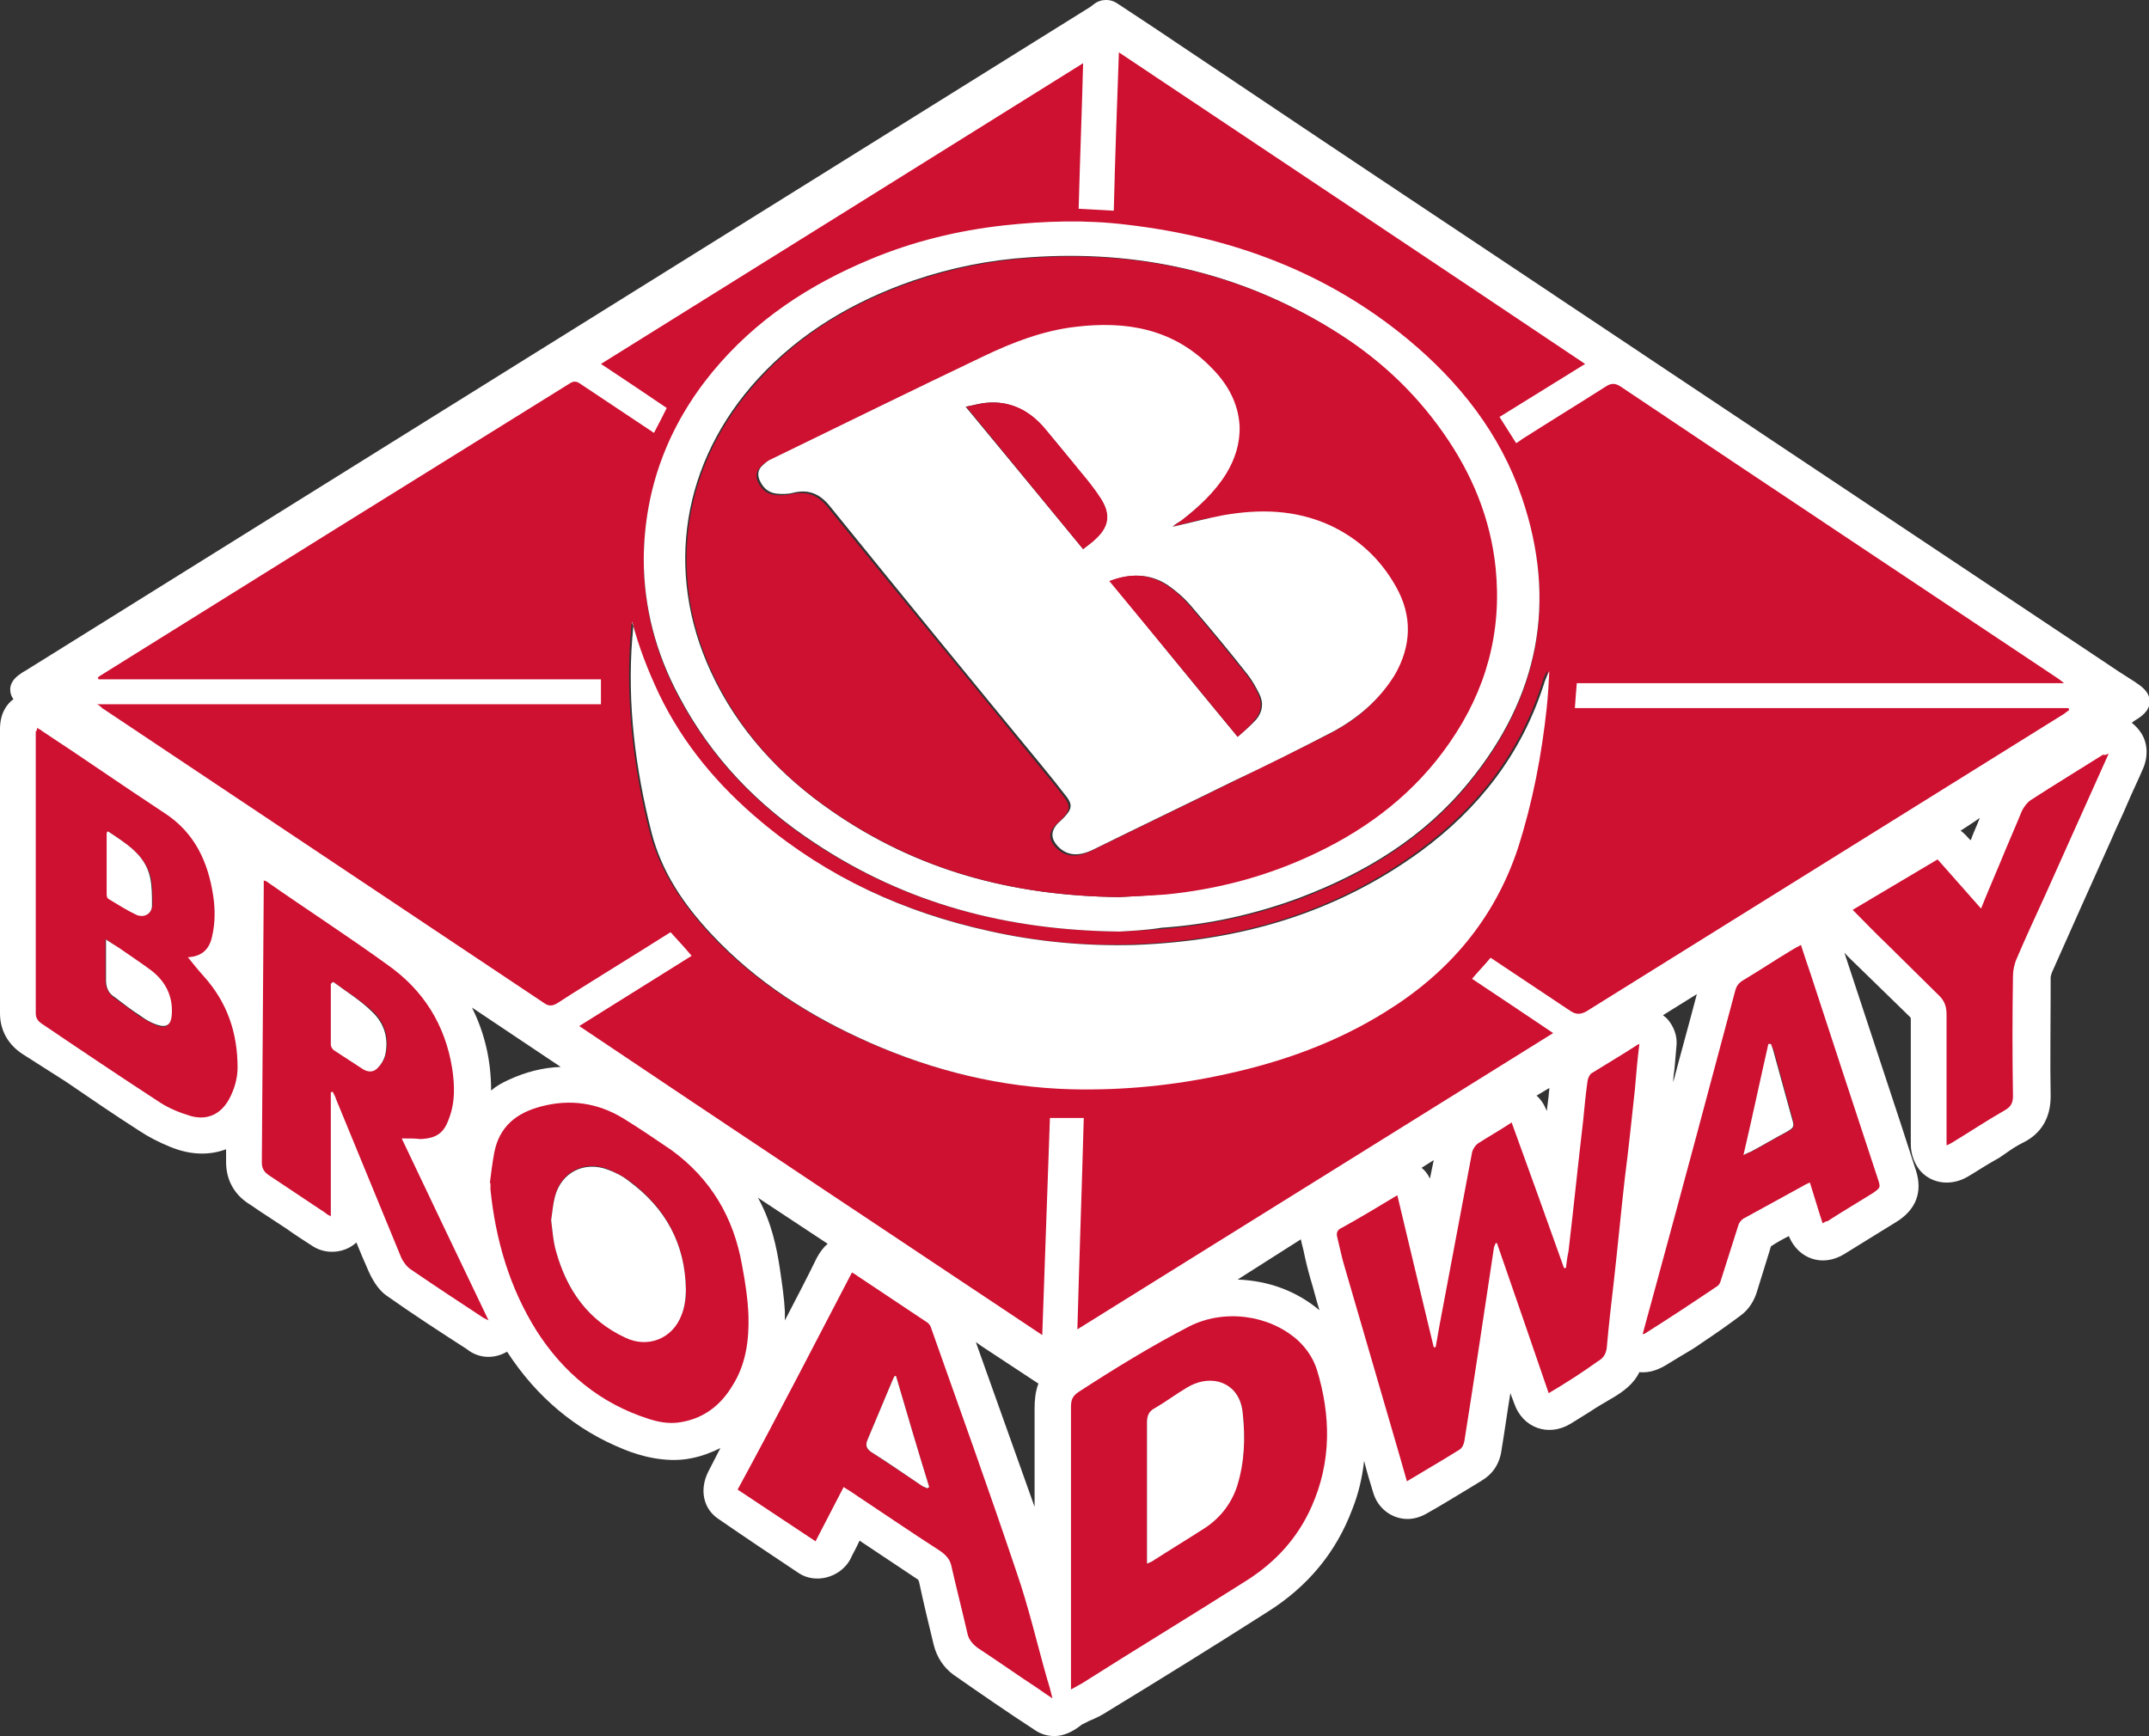 <?xml version="1.0" encoding="utf-8"?>
<!-- Generator: Adobe Illustrator 25.3.1, SVG Export Plug-In . SVG Version: 6.00 Build 0)  -->
<svg version="1.1" id="圖層_1" xmlns="http://www.w3.org/2000/svg" xmlns:xlink="http://www.w3.org/1999/xlink" x="0px" y="0px"
	 viewBox="0 0 336.5 271.9" style="enable-background:new 0 0 336.5 271.9;" xml:space="preserve">
<rect x="0" y="0" width="336.5" height="271.9" fill="#333333" stroke="none"/>
<style type="text/css">
	.st0{clip-path:url(#SVGID_2_);fill-rule:evenodd;clip-rule:evenodd;fill:#FFFFFF;}
	.st1{clip-path:url(#SVGID_2_);fill:#FFFFFF;}
	.st2{clip-path:url(#SVGID_2_);fill-rule:evenodd;clip-rule:evenodd;fill:#CE1031;}
</style>
<g>
	<defs>
		<rect id="SVGID_1_" width="336.5" height="271.9"/>
	</defs>
	<clipPath id="SVGID_2_">
		<use xlink:href="#SVGID_1_"  style="overflow:visible;"/>
	</clipPath>
	<path class="st0" d="M206.4,190.2c-8.5,5.3-16.9,10.6-25.4,15.9c0,0,0.1,0.1,0.1,0.2c0.4-0.2,0.8-0.4,1.1-0.6
		c2.6-1.4,5.1-2.8,8.1-3.1c6.4-0.7,11.9,1,16.5,5.6c2.4,2.4,3.3,5.5,3.9,8.7c1.4,6.4,1.2,12.7-1.1,18.9c-2.4,6.5-6.7,11.4-12.5,15.1
		c-8.2,5.2-16.5,10.4-24.8,15.5c-1.3,0.8-2.7,1.4-4,2c-0.2,0.1-0.4,0.3-0.6,0.5c-1.3,1.2-3.1,1.5-4.5,0.5c-4.3-2.8-8.5-5.7-12.7-8.7
		c-1.2-0.9-2-2.1-2.3-3.6c-0.8-3.3-1.6-6.6-2.3-9.9c-0.2-0.7-0.5-1.2-1.1-1.6c-3.6-2.4-7.2-4.8-10.8-7.2c-0.2,0.3-0.3,0.5-0.5,0.8
		c-0.7,1.4-1.4,2.7-2.1,4.1c-1.1,1.9-3.4,2.6-5.2,1.4c-4.2-2.8-8.4-5.6-12.6-8.4c-1.6-1.1-1.9-3.1-1-4.9c2.3-4.4,4.5-8.8,6.8-13.1
		c3.5-6.7,7-13.5,10.4-20.3c0.8-1.7,2.1-2.6,4-2.7c-7.4-4.9-14.8-9.8-22.2-14.8c2.3,2.4,4,5.3,5.5,8.3c1.7,3.2,2.5,6.7,3.1,10.2
		c0.4,2.2,0.7,4.4,0.8,6.6c0.2,3.9-0.3,7.7-1.9,11.3c-2.2,5.1-5.9,8.5-11.4,9.7c-3.3,0.7-6.4-0.1-9.4-1.3
		c-7.7-3.1-13.6-8.4-17.9-15.4c-0.2-0.3-0.4-0.7-0.7-1.1c-0.2,0.3-0.4,0.6-0.6,0.8c-1.3,1.2-3.1,1.5-4.6,0.6
		c-4.3-2.8-8.7-5.7-13-8.6c-0.9-0.6-1.6-1.7-2.1-2.8c-1.2-2.6-2.3-5.3-3.4-8c-0.1-0.3-0.2-0.5-0.5-0.8c0,0.2,0,0.5,0,0.7
		c-0.1,3-3.2,4.7-5.7,3.1c-2-1.2-3.8-2.5-5.7-3.8c-1.5-1-2.9-2-4.3-2.9c-1.8-1.1-2.6-2.7-2.6-4.8c0-1.8,0-3.5,0-5.3
		c-0.1,0-0.2,0-0.2,0c-3.1,2.4-6.4,2.4-9.9,1c-1.5-0.6-3.1-1.4-4.4-2.4c-6.1-4-12.1-8.1-18.2-12.1c-1.7-1.1-2.5-2.7-2.5-4.7
		c0-14.8,0-29.7,0-44.5c0-2.3,1-3.4,3.9-4.2c-0.5-0.3-0.9-0.6-1.4-0.9c-1.2-0.8-1.2-1.2,0.1-2c0.2-0.2,0.5-0.3,0.7-0.4
		C60.7,72,116.1,37.5,171.6,2.9c0.3-0.2,0.6-0.4,0.9-0.6c0.6-0.5,1.1-0.4,1.7,0c17.4,11.6,34.7,23.3,52.1,34.9
		c35.6,23.8,71.2,47.6,106.9,71.4c1.9,1.3,1.9,1.5,0,2.7c-12.2,7.6-33.4,21.2-31.8,20.2c1.9-1.1,3.7-0.8,5.1,0.8
		c0.9,1,1.7,1.9,2.7,3c0.2-0.3,0.3-0.5,0.4-0.8c1.2-3,2.5-5.9,3.7-8.9c0.6-1.5,1.5-2.6,2.9-3.4c3.9-2.3,7.6-4.8,11.5-7.1
		c0.7-0.4,1.6-0.8,2.4-0.9c2.9-0.3,4.9,2.6,3.8,5.3c-1.7,3.7-3.4,7.4-5,11.2c-3.1,6.9-6.2,13.8-9.3,20.8c-0.2,0.5-0.4,1.1-0.4,1.6
		c0,6.2-0.1,12.4,0,18.7c0,2.5-1,4.4-3.3,5.5c-1.3,0.7-2.5,1.6-3.8,2.4c-1.6,1-3.3,2.1-4.9,3c-2.9,1.7-6-0.1-6-3.5
		c0-6.5,0-12.9,0-19.4c0-0.8-0.2-1.4-0.7-1.9c-2.7-2.6-5.3-5.1-7.9-7.7c-1.6-1.5-3.1-3.1-4.6-4.7c-1.7-1.8-1.7-3.5-0.4-5.7
		c-2.8,1.8-5.6,3.5-8.4,5.3c0,0.1,0,0.1,0.1,0.2c0.3-0.2,0.7-0.3,1-0.5c2.6-1.3,4.9-0.4,5.8,2.3c2.8,8.6,5.6,17.1,8.4,25.7
		c1.2,3.7,2.5,7.4,3.6,11.1c0.8,2.6,0.1,4.4-2.2,5.8c-2.7,1.7-5.4,3.3-8.1,5c-2.6,1.6-5.1,0.6-6-2.3c-0.2-0.5-0.3-1-0.5-1.7
		c-1.8,1-3.6,1.9-5.3,3c-0.2,0.1-0.4,0.5-0.4,0.7c-0.7,2.4-1.5,4.7-2.1,7.1c-0.3,1.2-0.9,2.2-1.9,2.9c-2,1.5-4,2.9-6,4.3
		c-1.7,1.1-3.5,2.2-5.2,3.3c-1.5,0.9-3,1.4-4.8,0.5c-0.4,2.5-2.1,3.7-4,4.8c-2.2,1.3-4.3,2.7-6.5,4c-2.5,1.5-5,0.6-5.9-2.2
		c-0.9-2.7-1.8-5.3-2.7-8c-0.1-0.3-0.2-0.6-0.4-1.2c-0.4,2.7-0.8,5.1-1.2,7.6c-0.5,3.1-0.9,6.2-1.4,9.3c-0.2,1.4-0.9,2.6-2.2,3.3
		c-2.9,1.7-5.8,3.5-8.7,5.2c-2.2,1.3-4.8,0.2-5.5-2.2c-3.2-11.1-6.5-22.2-9.6-33.3c-0.5-1.8-0.9-3.7-1.3-5.5
		C205.4,192.9,205.7,191.5,206.4,190.2 M90.7,160.7c24.2,16.1,48.2,32.2,72.4,48.3c0.4-11.5,0.8-22.8,1.2-34h5.3
		c-0.3,11.1-0.6,22-1,33.1c24.9-15.5,49.6-30.9,74.5-46.4c-4.3-2.9-8.5-5.7-12.7-8.5c1-1.1,1.9-2.2,2.9-3.3
		c4.3,2.8,8.5,5.6,12.6,8.4c0.8,0.6,1.5,0.6,2.4,0c24.9-15.6,49.9-31.1,74.8-46.6c0.3-0.2,0.5-0.4,0.8-0.6c0-0.1-0.1-0.2-0.1-0.3
		h-77.3c0.1-1.5,0.2-2.7,0.3-3.9h76.3c-0.4-0.3-0.7-0.5-0.9-0.7c-22.9-15.2-45.7-30.5-68.6-45.8c-0.8-0.5-1.4-0.6-2.2,0
		c-4.4,2.8-8.8,5.5-13.2,8.3c-0.3,0.2-0.6,0.4-1,0.6c-0.9-1.4-1.7-2.7-2.6-4.1c4.5-2.8,8.9-5.5,13.4-8.3
		c-24.3-16.3-48.6-32.4-73-48.8c-0.3,8.4-0.5,16.6-0.8,24.8c-1.9-0.1-3.6-0.2-5.5-0.3c0.2-7.6,0.5-15.1,0.7-22.8
		C144.2,25.6,119.2,41.3,94,57c3.5,2.4,6.9,4.6,10.3,6.9c-0.7,1.3-1.4,2.6-2,3.8c-0.4-0.2-0.7-0.4-0.9-0.6
		c-3.6-2.4-7.2-4.8-10.8-7.2c-0.5-0.3-0.8-0.3-1.4,0c-24.4,15.3-48.9,30.5-73.4,45.7c-0.2,0.1-0.4,0.3-0.6,0.4c0,0.1,0,0.2,0.1,0.3
		h78.7v3.9H15.1c0.3,0.2,0.6,0.4,0.8,0.6c23.1,15.4,46.2,30.8,69.2,46.2c0.8,0.5,1.4,0.5,2.1,0c3-1.9,5.9-3.7,8.9-5.6
		c2.9-1.8,5.9-3.6,8.8-5.5c1.1,1.3,2.1,2.5,3.3,3.7C102.4,153.4,96.6,157,90.7,160.7 M167.7,264.6c0.8-0.4,1.4-0.7,1.9-1.1
		c8.5-5.3,17.1-10.6,25.6-16c4.5-2.9,8.1-6.7,10.3-11.7c3.1-7,2.9-14.2,0.8-21.4c-0.6-1.8-1.6-3.4-3-4.6c-4.5-4-11.5-4.9-16.9-2.2
		c-6,3.1-11.8,6.6-17.4,10.3c-0.9,0.6-1.2,1.2-1.2,2.3c0,14.4,0,28.8,0,43.2V264.6z M242.6,218.2c2.6-1.6,5.1-3.2,7.7-4.7
		c0.9-0.5,1.3-1.2,1.4-2.2c0.3-3.4,0.8-6.8,1.1-10.3c0.6-5.3,1.2-10.7,1.7-16c0.5-4.7,1-9.4,1.6-14.1c0.2-2.3,0.5-4.6,0.7-7.1
		c-0.2,0.1-0.3,0.1-0.4,0.2c-2.4,1.4-4.8,2.9-7.1,4.4c-0.3,0.2-0.6,0.7-0.6,1.1c-0.3,2.1-0.5,4.2-0.7,6.3
		c-0.8,6.8-1.5,13.7-2.3,20.5c-0.1,0.9-0.2,1.7-0.4,2.6c-0.1,0-0.2,0-0.3,0c-2.7-7.6-5.4-15.2-8.2-22.8c-1.8,1.1-3.6,2.1-5.3,3.3
		c-0.4,0.3-0.8,0.9-0.9,1.4c-1.7,9-3.4,18-5.1,27.1c-0.2,1.1-0.4,2.3-0.6,3.4h-0.3c-1.9-7.9-3.8-15.8-5.7-23.8
		c-3,1.8-5.8,3.5-8.7,5.1c-0.7,0.4-0.8,0.8-0.7,1.5c0.4,1.6,0.7,3.2,1.2,4.8c2.8,9.7,5.6,19.5,8.5,29.2c0.4,1.4,0.8,2.7,1.2,4.2
		c2.9-1.7,5.6-3.4,8.3-5c0.4-0.2,0.6-0.8,0.7-1.3c1.5-10,3-20,4.6-30.1c0-0.3,0.2-0.6,0.3-0.9c0.1,0,0.2,0,0.2,0
		C237.2,202.5,239.8,210.3,242.6,218.2 M5.8,114c0,0.3,0,0.4,0,0.6v44.1c0,0.7,0.3,1.2,0.9,1.6c6.2,4.1,12.3,8.3,18.6,12.4
		c1.5,0.9,3.1,1.6,4.8,2.1c2.6,0.7,4.7-0.3,6-2.7c0.8-1.5,1.3-3.2,1.3-4.9c0-5.4-1.6-10.3-5.3-14.3c-0.9-1-1.6-2-2.5-3
		c-0.1,0.1,0.1,0,0.3,0c2-0.2,3-1.3,3.5-3.2c0.5-2.1,0.5-4.2,0.2-6.3c-0.8-5.4-2.9-10-7.7-13.1c-6.4-4.2-12.7-8.5-19.1-12.8
		C6.4,114.3,6.2,114.2,5.8,114 M133.4,199.3c-5.9,11.4-11.7,22.7-17.5,34c4.1,2.7,8.1,5.4,12.2,8.1c1.5-2.9,2.9-5.6,4.4-8.5
		c0.3,0.2,0.5,0.3,0.8,0.5c4.8,3.2,9.5,6.4,14.3,9.5c1,0.6,1.5,1.4,1.8,2.5c0.8,3.5,1.7,7,2.5,10.5c0.2,1,0.8,1.7,1.6,2.2
		c3.2,2.1,6.3,4.3,9.5,6.4c0.7,0.5,1.3,0.9,2.2,1.5c-0.3-1.1-0.6-2-0.8-2.9c-1.6-5.6-3-11.3-4.8-16.8c-4.4-12.8-8.9-25.5-13.4-38.3
		c-0.1-0.4-0.5-0.8-0.8-1c-3.6-2.4-7.2-4.8-10.8-7.3C134,199.6,133.7,199.5,133.4,199.3 M62.9,178.3c1.1,0,2.1,0,3.1,0
		c2.4-0.1,3.6-1,4.5-3.2c1-2.6,0.9-5.2,0.5-7.9c-1.1-6.7-4.6-12.1-10-16.1c-6.2-4.5-12.7-8.7-19-13.1c-0.1-0.1-0.3-0.1-0.5-0.2v1.1
		c-0.1,14.4-0.2,28.7-0.4,43.1c0,0.9,0.3,1.5,1,1.9c3,2,6,4,9,6c0.2,0.1,0.4,0.2,0.8,0.5V171c0.1,0,0.2,0,0.3-0.1
		c0.2,0.4,0.4,0.7,0.5,1.1c3.4,8.3,6.8,16.6,10.2,24.8c0.3,0.7,0.8,1.5,1.5,1.9c3.8,2.6,7.6,5.1,11.4,7.6c0.2,0.1,0.4,0.2,0.8,0.4
		C71.9,197.1,67.4,187.7,62.9,178.3 M76.7,185.3c0,0,0.1,0,0.2,0c0,0.4,0,0.7,0,1.1c0.8,7.9,3,15.4,7.2,22.1
		c4.2,6.7,10,11.4,17.5,13.8c1.5,0.5,3.1,0.8,4.7,0.6c3.8-0.5,6.5-2.6,8.5-5.8c2-3.3,2.5-7.1,2.5-10.9c-0.1-2.7-0.5-5.3-1-7.9
		c-1.3-7.5-4.9-13.6-11.1-18.1c-2.4-1.8-5-3.4-7.6-5c-4-2.5-8.3-3-12.8-1.8c-3.8,1-6.6,3.1-7.3,7.2
		C77.1,182.1,76.9,183.7,76.7,185.3 M285.4,191.6c0.3-0.2,0.6-0.3,0.8-0.5c2.4-1.5,4.8-2.9,7.1-4.4c1.3-0.8,1.3-0.8,0.8-2.4
		c-3.5-10.7-7-21.4-10.5-32c-0.5-1.5-1-2.9-1.5-4.5c-0.6,0.4-1.1,0.6-1.6,0.9c-2.5,1.6-4.9,3.2-7.4,4.6c-0.7,0.4-1.1,0.9-1.3,1.7
		c-4.1,15.4-8.2,30.7-12.4,46.1c-0.7,2.6-1.4,5.1-2.1,7.7c0.2,0,0.2,0,0.3-0.1c3.7-2.5,7.5-4.9,11.3-7.4c0.3-0.2,0.5-0.7,0.7-1.1
		c0.9-2.8,1.8-5.7,2.7-8.5c0.1-0.4,0.5-0.9,0.9-1.1c3.1-1.7,6.2-3.4,9.3-5.1c0.3-0.2,0.6-0.3,1-0.5
		C284.1,187.3,284.7,189.4,285.4,191.6 M330.2,118c-0.4,0.2-0.6,0.3-0.8,0.4c-3.8,2.3-7.6,4.7-11.3,7.1c-0.6,0.4-1.1,1-1.4,1.7
		c-1.2,2.7-2.3,5.4-3.4,8.1c-1,2.3-2,4.7-3,7.2c-2.3-2.7-4.6-5.2-6.8-7.7c-4.4,2.6-8.8,5.2-13.3,7.9c1.9,1.9,3.6,3.6,5.4,5.4
		c2.7,2.7,5.5,5.4,8.2,8.1c0.8,0.8,1.1,1.8,1.1,2.9c0,6.5,0,13,0,19.5v1c0.4-0.2,0.6-0.3,0.8-0.4c2.8-1.7,5.5-3.5,8.3-5.1
		c0.9-0.5,1.3-1.1,1.3-2.2c-0.1-6.3-0.1-12.5,0-18.8c0-1,0.2-2,0.6-2.8c1.4-3.3,2.9-6.5,4.4-9.8C323.5,132.9,326.8,125.5,330.2,118
		 M148.9,205.3c5,14.2,10,28.1,15,42.2v-1.1c0-8.6,0-17.2,0-25.7c0-1.7,0.2-3.2,1.4-4.5C159.9,212.5,154.5,209,148.9,205.3
		 M95.5,169.8c-9.9-6.6-19.8-13.2-29.7-19.9c-0.1,0.2-0.1,0.2,0,0.2c0.2,0.2,0.5,0.5,0.7,0.7c5.8,5.8,8.8,12.8,8.5,21
		c-0.2,4.3-1.5,8.1-6.1,9.9c1.6,3.4,3.2,6.7,4.8,10c0.1-0.3,0.1-0.5,0.1-0.7c-0.6-3.2-0.8-6.4-0.3-9.7c0.7-4.7,2.8-8.4,7.2-10.5
		c3.1-1.5,6.3-2.1,9.7-1.8C92,169.2,93.8,169.6,95.5,169.8 M255.7,159.7c3.2-0.6,5.1,1.9,4.9,4c-0.1,1.2-0.2,2.3-0.3,3.5
		c-1,8.6-1.9,17.2-2.8,25.8c0,0.2,0,0.3,0,0.5c0.2-0.2,0.3-0.4,0.3-0.7c3.3-12.4,6.6-24.7,10-37.1c0.4-1.7,0.7-3.5,2-5
		C265,153.8,260.3,156.8,255.7,159.7 M245.7,166c-3.1,2-6.3,4-9.6,6.1c2.8,0.1,3.7,0.8,4.6,3.3c0.7,2.1,1.4,4.1,2.2,6.2
		c0.1,0.3,0.2,0.5,0.4,0.8c0.5-3.6,0.9-7.1,1.3-10.6C244.7,169.9,244.5,167.8,245.7,166 M224.2,192.9c0.1,0,0.1,0,0.2,0
		c0.5-2.3,0.9-4.7,1.3-7.1c0.5-2.8,1.1-5.5,1.6-8.2c-2.9,1.8-6.1,3.8-9.4,5.8c3.4,0.3,4.2,0.9,4.9,4.1
		C223.3,189.3,223.7,191.1,224.2,192.9 M41.7,133.9c-3.3-2.2-6.4-4.3-9.3-6.2c1,1.9,2.3,3.9,3.2,6.1c0.9,2.2,1.3,4.5,2,6.7
		c0-0.8-0.1-1.8,0-2.7C37.8,135.4,39,134.1,41.7,133.9 M37.4,146.1c-0.5,1.3-1.1,3.1-1.8,5.1c0.4,0.6,1.1,1.4,1.8,2.4V146.1z"/>
	<path class="st1" d="M165.1,271.9c-1.1,0-2.1-0.3-3-0.9c-4.3-2.8-8.5-5.7-12.8-8.7c-1.5-1.1-2.6-2.7-3.1-4.7
		c-0.8-3.3-1.6-6.6-2.3-9.9c-0.1-0.2-0.1-0.3-0.3-0.4c-3-2-6-4-9-6l-0.2,0.4c-0.4,0.9-0.9,1.7-1.3,2.6c-1.6,2.8-5.4,3.8-8,2.1
		c-4.2-2.8-8.4-5.6-12.6-8.5c-2.4-1.6-3-4.6-1.6-7.4l1.9-3.7c-1.4,0.7-3,1.3-4.6,1.6c-3.9,0.8-8.1-0.4-10.5-1.4
		c-7.5-3-13.7-8.2-18.3-15.3c-1.9,1.1-4.1,1.1-5.9-0.1l-0.4-0.3c-4.2-2.7-8.5-5.5-12.6-8.4c-1-0.7-1.9-1.9-2.7-3.6
		c-0.7-1.6-1.4-3.2-2-4.7c-1.7,1.6-4.6,2-6.8,0.6c-1.4-0.9-2.8-1.8-4.2-2.8l-3.5-2.3c-0.8-0.5-1.6-1.1-2.4-1.6
		c-2.3-1.5-3.5-3.8-3.5-6.5l0-2c-2.7,1-5.7,0.9-8.8-0.4c-1.7-0.7-3.3-1.5-4.8-2.5c-3.9-2.5-7.7-5.1-11.5-7.7L3.4,165
		c-2.2-1.5-3.4-3.7-3.4-6.3l0-44.5c0-2.3,0.9-3.8,2.1-4.7c-0.3-0.4-0.5-0.9-0.5-1.5c0-1.4,1.2-2.2,1.8-2.6c0.1-0.1,0.3-0.2,0.5-0.3
		l166.8-104c0.1-0.1,0.3-0.2,0.4-0.3c0.8-0.7,1.6-0.8,2.1-0.8c0.7,0,1.3,0.2,2,0.7l5.6,3.7c15.5,10.4,31,20.8,46.5,31.1
		C262.2,58.8,297,82,331.8,105.2l2.5,1.6c1,0.7,2.3,1.5,2.3,3.1c0,1.5-1.4,2.4-2.4,3c-0.1,0.1-0.3,0.2-0.4,0.3
		c0.5,0.4,1,0.9,1.4,1.5c1.1,1.6,1.2,3.7,0.4,5.6c-0.8,1.9-1.7,3.7-2.5,5.6c-0.8,1.9-1.7,3.7-2.5,5.6c-3.1,6.9-6.2,13.8-9.3,20.8
		c-0.1,0.3-0.2,0.6-0.2,0.8l0,2.5c0,5.4-0.1,10.8,0,16.1c0,3.4-1.5,5.9-4.4,7.3c-0.8,0.4-1.6,0.9-2.3,1.4c-0.4,0.3-0.9,0.6-1.3,0.9
		l-1.4,0.8c-1.2,0.7-2.4,1.5-3.6,2.2c-2.6,1.5-5.5,1.1-7.3-0.8c-1-1.1-1.6-2.7-1.6-4.3c0-6.5,0-12.9,0-19.4c0-0.3,0-0.4-0.1-0.5
		c-2.7-2.6-5.3-5.2-8-7.8c-0.8-0.8-1.6-1.5-2.3-2.3l8.8,26.7c0.8,2.5,1.6,4.9,2.4,7.4c1.1,3.4,0,6.2-3.1,8.1l-2.6,1.6
		c-1.8,1.1-3.7,2.3-5.5,3.4c-3.4,2.1-7.2,0.8-8.7-2.8c-1,0.5-1.9,1-2.8,1.6l-0.3,1c-0.6,1.9-1.2,3.9-1.8,5.8c-0.5,1.8-1.4,3.1-2.6,4
		c-2,1.5-4,2.9-6.1,4.3c-1.1,0.8-2.3,1.5-3.5,2.2l-1.8,1.1c-1.1,0.7-2.7,1.5-4.5,1.3c-0.9,1.9-2.6,3.1-4.3,4.1
		c-1.2,0.7-2.4,1.4-3.6,2.2c-1,0.6-1.9,1.2-2.9,1.8c-3.5,2.1-7.5,0.6-8.8-3.2l-0.6-1.6c-0.5,3-0.9,6-1.4,9c-0.3,2.1-1.4,3.7-3.1,4.7
		l-1.3,0.8c-2.5,1.5-4.9,3-7.4,4.4c-0.9,0.5-1.9,0.8-2.9,0.8c-2.5,0-4.7-1.7-5.4-4.2c-0.5-1.6-1-3.3-1.4-4.9
		c-0.3,2.7-0.9,5.2-1.9,7.7c-2.5,6.6-6.9,12-13.3,16c-8.3,5.3-16.7,10.5-24.9,15.5c-0.9,0.6-1.9,1.1-2.9,1.5
		c-0.4,0.2-0.8,0.4-1.2,0.6C167.9,271.3,166.5,271.9,165.1,271.9 M132.4,230.9c0.4,0,0.8,0.1,1.1,0.3c0.1,0.1,0.3,0.2,0.4,0.2
		l0.3,0.2l3.7,2.5c3.5,2.4,7.1,4.7,10.6,7.1c1.4,0.9,2.3,2.1,2.6,3.7c0.4,1.7,0.8,3.5,1.3,5.3l1.2,5.1c0.1,0.3,0.2,0.7,0.8,1
		l7.2,4.9c-0.3-1.1-0.6-2.1-0.9-3.2c-1-3.7-2-7.6-3.3-11.2c-3.2-9.5-6.6-19.1-9.9-28.4l-3.5-9.9c-3.3-2.2-6.6-4.4-9.9-6.6
		c-4.8,9.2-9.5,18.4-14.2,27.6l-1.5,2.9l8.9,5.9l3.4-6.6c0.3-0.5,0.7-0.9,1.3-1C132.1,231,132.3,230.9,132.4,230.9 M161.9,247.6
		c1,3.2,1.9,6.4,2.7,9.5c0.4,1.4,0.7,2.8,1.1,4.1l0-10.9c0-0.7,0-1.4,0-2.2c-0.3,0.6-0.8,1.1-1.5,1.2c-0.9,0.2-1.9-0.4-2.2-1.3
		L161.9,247.6z M193.1,208.1c-2.1,0-4.1,0.5-5.9,1.4c-6.5,3.3-12.6,7.2-17.3,10.2c-0.3,0.2-0.3,0.2-0.3,0.6c0,10,0,20,0,30l0,10.8
		l7.1-4.4c5.8-3.6,11.6-7.2,17.4-10.8c4.4-2.8,7.6-6.4,9.5-10.8c2.7-6.1,2.9-12.6,0.7-20c-0.4-1.4-1.2-2.7-2.4-3.7
		C199.6,209.3,196.4,208.1,193.1,208.1 M133.2,235.7l-0.7,1.3c0.3-0.3,0.6-0.5,1-0.5c0.3,0,0.5,0,0.8,0L133.2,235.7z M152.8,210.2
		l9.2,25.8c0-5.1,0-10.3,0-15.4c0-1.2,0.1-2.6,0.6-3.9c-2.9-1.9-5.9-3.9-8.8-5.8L152.8,210.2z M211.5,193.8c0.1,0.5,0.2,0.9,0.3,1.4
		c0.2,1,0.4,2,0.7,2.9c2.2,7.8,4.5,15.7,6.8,23.5l2.2,7.4c2-1.2,4-2.4,5.9-3.6c1-6.3,1.9-12.5,2.9-18.7l1.7-11.4
		c0.1-0.5,0.2-0.8,0.3-1.1c0.3-0.8,1.2-1.6,2.1-1.5c0.1,0,0.4,0,0.5,0.1c0.7,0.2,1.2,0.6,1.4,1.3l7.3,21.1l0.6-0.4
		c1.7-1,3.3-2.1,5-3.1c0.3-0.2,0.4-0.2,0.4-0.8c0.3-2.6,0.6-5.2,0.9-7.9l2-18.4c0.5-4.7,1-9.4,1.6-14.2c0.1-1.1,0.2-2.1,0.3-3.2
		c-1.3,0.8-2.6,1.6-3.9,2.4c-0.2,1.2-0.3,2.4-0.4,3.7l-0.3,2.5c-0.5,4.3-1,8.6-1.4,12.9l-0.8,7.5c-0.1,0.9-0.2,1.8-0.4,2.7
		c-0.1,0.9-0.9,1.6-1.8,1.7c-0.1,0-0.4,0-0.5,0c-0.8,0-1.6-0.5-1.9-1.3c-2.1-5.9-4.2-11.8-6.4-17.8l-1-2.8c-1.1,0.6-2.1,1.3-3.2,2
		c-1.8,9.1-3.5,18.1-5.2,27.2c-0.1,0.8-0.3,1.5-0.4,2.3l-0.2,1.1c-0.2,0.9-1,1.6-1.9,1.6c-0.9,0-2-0.6-2.2-1.5
		c-1.7-7.1-3.4-14.1-5.1-21.2l-1,0.6C214.9,191.8,213.2,192.8,211.5,193.8 M78.8,184.8c0,0.2,0.1,0.3,0.1,0.5l0,0.4
		c0,0.2,0,0.4,0,0.5c0.9,8.2,3.1,15.2,6.9,21.2c4,6.4,9.5,10.8,16.4,13c1.5,0.5,2.6,0.7,3.8,0.5c3-0.4,5.3-2,7.1-4.9
		c1.6-2.6,2.3-5.7,2.2-9.8c-0.1-2.4-0.5-5-0.9-7.4c-1.3-7.4-4.8-13-10.3-17c-2.1-1.5-4.5-3.1-7.5-5c-3.4-2.1-7.2-2.6-11.3-1.6
		c-3.5,0.9-5.3,2.7-5.9,5.6c-0.2,1.2-0.4,2.5-0.5,3.7L78.8,184.8z M148.9,203.3c0.4,0,0.8,0.1,1.1,0.3l5.9,3.9
		c3.5,2.3,7,4.6,10.5,6.9c0.5,0.3,0.8,0.9,0.9,1.4c0,0.4-0.1,0.9-0.3,1.2c0.3-0.3,0.5-0.5,0.9-0.7c3.7-2.4,8.4-5.4,13.5-8.2
		c-0.3,0-0.5,0-0.8-0.1c-0.5-0.2-0.9-0.5-1.2-1c-0.5-0.9-0.2-2.2,0.6-2.7l25.4-15.9c0.8-0.5,1.7-0.4,2.4,0.2
		c0.6,0.6,0.8,1.6,0.4,2.4c-0.2,0.3-0.3,0.6-0.4,0.9c0.3-0.6,0.8-1.1,1.5-1.5c1.8-1,3.5-2.1,5.3-3.1l3.3-1.9c0,0,0.1,0,0.1-0.1
		c-0.1,0-0.2,0-0.2,0c-0.8-0.1-1.6-0.7-1.8-1.5c-0.2-0.8,0.2-1.7,0.9-2.1l9.4-5.8c0.7-0.4,1.5-0.4,2.2,0c0.6,0.4,1,1.2,0.8,2
		l-0.2,1.2c0.3-0.6,0.8-1.2,1.4-1.6c1.2-0.8,2.5-1.6,3.8-2.3l1.6-0.9c0.1-0.1,0.2-0.1,0.4-0.2c0,0-0.1,0-0.1,0
		c-0.9,0-1.6-0.6-1.8-1.5c-0.2-0.8,0.1-1.7,0.8-2.2l9.6-6.1c0.8-0.5,1.8-0.4,2.4,0.3c0.7,0.6,0.8,1.7,0.3,2.4
		c-0.2,0.3-0.4,0.7-0.5,1.1c0.2-0.6,0.7-1.3,1.3-1.7c2.1-1.3,4.2-2.6,6.3-3.9l0.8-0.5c0.1-0.1,0.5-0.2,0.6-0.3
		c0.6-0.2,1.4-0.1,2,0.3c0.2,0.2,0.4,0.4,0.6,0.7c-0.1-0.2-0.2-0.4-0.4-0.6c-0.3-0.3-1-0.8-2.1-0.6c-0.9,0.2-1.8-0.4-2.2-1.2
		c-0.3-0.9,0-1.9,0.8-2.4l14.1-8.9c0.8-0.5,1.9-0.4,2.6,0.4c0.6,0.8,0.6,1.9,0,2.6c-0.3,0.3-0.5,0.7-0.7,1.1
		c0.4-0.6,0.9-1.1,1.6-1.5c1.5-0.9,3.1-1.9,4.6-2.9l2.8-1.8c0,0,0,0,0,0c-0.3,0.1-0.6,0-1-0.1c-0.5-0.2-0.9-0.5-1.2-1
		c0-0.1-0.1-0.2-0.1-0.3c-0.3-0.9,0-2,0.8-2.5l8.4-5.3c0.8-0.5,1.8-0.4,2.4,0.3c0.6,0.7,0.8,1.7,0.3,2.4c0,0.1-0.1,0.1-0.1,0.2
		c0.1,0,0.1-0.1,0.2-0.1l12.4-7.4c-1.1,0.2-2-0.4-2.3-1.4c-0.2-0.6-0.3-1,1-2.1l-0.1-0.1c0.2-0.1,0.5-0.3,0.7-0.4
		c3-2.3,10.9-7.2,30.6-19.5l-2-1.4C294.8,85.3,260,62,225.2,38.8c-15.5-10.4-31-20.7-46.5-31.1l-5.3-3.6c-0.2,0.1-0.3,0.2-0.5,0.3
		L6.6,108l0.4,0.2c0.7,0.4,1,1.2,0.9,2c-0.1,0.8-0.7,1.4-1.5,1.6c-0.4,0.1-0.7,0.2-1,0.3c0.5-0.1,1-0.1,1.4,0.1
		c0.4,0.2,0.7,0.4,1,0.6c2.2,1.5,4.4,3,6.7,4.5c4.1,2.8,8.2,5.5,12.4,8.2c1.7,1.1,3.2,2.5,4.5,4c-0.2-0.3-0.4-0.7-0.6-1
		c-0.4-0.8-0.2-1.8,0.4-2.4c0.7-0.6,1.7-0.7,2.4-0.2l9.3,6.2c0.7,0.5,1,1.3,0.8,2.1c-0.2,0.8-0.9,1.4-1.7,1.5c-0.1,0-0.1,0-0.2,0
		c0.1,0,0.3,0.1,0.4,0.1c0.4,0.1,0.6,0.2,0.9,0.4c2,1.4,4.1,2.8,6.1,4.1c4.3,2.9,8.7,5.9,12.9,8.9c0.7,0.5,1.4,1,2,1.6
		c-0.3-0.6-0.3-1.3,0-1.9c0.2-0.5,0.7-0.9,1.3-1.1c0.5-0.2,1.1-0.1,1.6,0.3l29.7,19.9c0.8,0.5,1.1,1.5,0.7,2.4
		c-0.3,0.9-1.2,1.4-2.1,1.2c-0.1,0-0.2,0-0.2,0c1.2,0.4,2.4,1,3.6,1.7c3.1,1.9,5.5,3.5,7.7,5.1c1.7,1.2,3.2,2.6,4.6,4
		c-0.2-0.3-0.5-0.5-0.7-0.8c-0.7-0.7-0.7-1.9-0.1-2.6c0.6-0.8,1.8-0.9,2.6-0.4l22.2,14.8c0.7,0.5,1,1.3,0.8,2.1
		c-0.2,0.8-0.9,1.4-1.8,1.5c-0.2,0-0.4,0-0.6,0.1c0.4,0,0.8,0.1,1.1,0.3l0.3,0.2c0.2,0.1,0.4,0.2,0.6,0.4c3.6,2.4,7.2,4.8,10.8,7.2
		c0.3,0.2,0.7,0.5,1.1,1l-0.2-0.4c-0.3-0.8,0-1.7,0.6-2.2C148.1,203.4,148.5,203.3,148.9,203.3 M255.5,194l-1.1,9.6
		c-0.3,2.6-0.6,5.2-0.9,7.8c0,0,0,0.1,0,0.1c0.2-0.3,0.5-0.6,0.8-0.8c0.6-0.3,1.2-0.3,1.8,0c0.4,0.2,0.7,0.3,1,0.2
		c-0.5,0-1-0.2-1.4-0.6c-0.5-0.5-0.6-1.2-0.4-1.9l0.8-2.8c0.5-1.6,0.9-3.2,1.3-4.9c0.6-2.1,1.1-4.2,1.7-6.3
		c-0.1,0.1-0.2,0.3-0.3,0.4c-0.5,0.6-1.4,0.8-2.2,0.5C256.1,195.2,255.6,194.6,255.5,194 M235,202.2l-0.8,5.1
		c-0.1,0.6-0.2,1.1-0.3,1.7c0.3-0.6,0.9-1,1.5-1c0.7-0.1,1.3,0.2,1.7,0.7L235,202.2z M265.5,206c-1.2,0.8-2.3,1.5-3.5,2.3
		c0.7-0.5,1.4-0.9,2.1-1.4C264.6,206.6,265.1,206.3,265.5,206 M79.7,206.7C79.7,206.7,79.7,206.7,79.7,206.7c0.6,0,1,0.2,1.3,0.5
		c-2.6-4.7-4.4-9.8-5.4-15.6c0,0.3-0.1,0.5-0.2,0.8c-0.3,0.7-1,1.2-1.8,1.3c-0.5,0-1.1-0.2-1.4-0.5l6.1,12.7
		c0.2,0.4,0.2,0.8,0.2,1.2C78.8,206.8,79.2,206.7,79.7,206.7 M118.7,187.6c0,0.1,0.1,0.2,0.1,0.2c2,3.7,2.8,7.5,3.3,10.8
		c0.4,2.7,0.7,4.8,0.8,6.8c0,0.5,0,1,0,1.4c1.7-3.3,3.4-6.5,5-9.8c0.5-0.9,1-1.6,1.7-2.2L118.7,187.6z M193.8,200.4
		c4.9,0.2,9.2,1.8,12.8,4.8c-0.5-1.6-0.9-3.3-1.4-4.9c-0.4-1.4-0.8-3-1.1-4.5l-0.3-1.2c0-0.2-0.1-0.3-0.1-0.5L193.8,200.4z
		 M281.1,150.8l-2.3,1.4c-1.6,1-3.1,2-4.7,2.9c-0.3,0.2-0.3,0.3-0.4,0.5l-1.9,7c-3.5,13-7,26.1-10.5,39.1c-0.3,0.9-0.5,1.9-0.8,2.8
		c2.3-1.5,4.7-3.1,7-4.7c0,0,0-0.1,0.1-0.2l1.2-3.9c0.5-1.5,1-3.1,1.5-4.6c0.3-0.9,1-1.8,1.9-2.2c3.1-1.7,6.2-3.4,9.3-5.1
		c0.2-0.1,0.5-0.2,0.7-0.4l0.4-0.2c0.5-0.3,1.1-0.3,1.7,0c0.5,0.2,0.9,0.7,1.1,1.2l1.2,4c1.9-1.2,3.9-2.4,5.8-3.6c0,0,0,0,0,0
		c0,0,0,0,0-0.1c-3.5-10.7-7-21.3-10.5-32C281.6,152.2,281.3,151.5,281.1,150.8 M222.5,194c0.7,2.8,1.3,5.5,2,8.3
		c0.5-2.8,1-5.6,1.6-8.3C225.4,195.1,223.3,195.1,222.5,194 M53.9,170.1c0.2,0.4,0.4,0.7,0.6,1.1l3,7.4c2.4,5.8,4.8,11.6,7.1,17.4
		c0.2,0.5,0.5,0.9,0.8,1.1c2.1,1.4,4.2,2.9,6.4,4.3l-10.6-22.2c-0.3-0.6-0.2-1.3,0.1-1.9c0.4-0.6,1-0.9,1.7-0.9l2.1,0l0.9,0
		c1.6-0.1,2.1-0.4,2.6-1.9c0.7-1.9,0.8-4,0.4-6.9c-1-6.1-4.1-11.1-9.2-14.8c-4.2-3-8.6-6-12.8-8.9c-1.2-0.8-2.4-1.6-3.6-2.4
		L42.9,182c2.4,1.7,4.7,3.3,6.9,4.8V171c0-0.9,0.6-1.7,1.6-1.9c0,0,0.3-0.1,0.3-0.1c0.8-0.2,1.7,0.3,2.1,1l-1.7,0.9L53.9,170.1z
		 M241.6,183.6c0.9,2.4,1.7,4.8,2.6,7.2l0.3-2.4c0.2-1.8,0.4-3.7,0.6-5.6c-0.2,0.8-0.8,1.4-1.6,1.5
		C242.7,184.4,242.1,184.2,241.6,183.6 M281.1,188.7c0.3,0,0.5,0,0.7,0.1c0.3,0.1,0.6,0.3,0.8,0.6l-0.4-1.5
		c-0.5,0.2-0.9,0.5-1.4,0.7C280.9,188.7,281,188.7,281.1,188.7 M53.8,180v9.1c0.2-0.4,0.5-0.8,0.9-1c0.7-0.3,1.5-0.3,2.1,0.2
		c0.3,0.2,0.5,0.5,0.6,0.7C56.3,186,55,183.1,53.8,180L53.8,180z M222.6,182.9c0.5,0.4,1,1,1.3,1.7l0.6-2.9L222.6,182.9z
		 M66.1,180.2l0.8,1.6c0-0.3,0-0.6,0.1-0.9c0.2-0.4,0.4-0.7,0.8-0.9C67.2,180.2,66.7,180.2,66.1,180.2 M37,174.8
		c0.1,0,0.4,0,0.5,0.1c0.7,0.1,1.3,0.7,1.5,1.3l0.1-7.4c-0.2,1.4-0.7,2.8-1.4,4.2c-0.4,0.8-0.9,1.5-1.5,2
		C36.5,174.9,36.8,174.8,37,174.8 M293.4,142.9l3.6,3.6c2.7,2.7,5.5,5.4,8.2,8.1c1.5,1.5,1.7,3.2,1.7,4.3c0,5.7,0,11.3,0,17l0.2-0.1
		c2-1.2,3.9-2.5,6-3.6c0.2-0.1,0.3-0.2,0.3-0.2c0-6.5,0-12.8,0-19.1c0-1.2,0.3-2.5,0.8-3.6c1.4-3.3,2.9-6.5,4.4-9.8l7.4-16.5
		c-2.2,1.4-4.4,2.8-6.6,4.2c-0.3,0.2-0.5,0.5-0.7,0.8c-0.9,1.9-1.7,3.9-2.5,5.8l-4,9.5c-0.3,0.6-0.8,1.1-1.5,1.2
		c-0.7,0.1-1.4-0.1-1.8-0.6c-2-2.2-3.9-4.4-5.8-6.5L293.4,142.9z M240.6,171.6c0.7,0.6,1.2,1.4,1.6,2.4c0.1-0.8,0.2-1.6,0.3-2.4
		c0-0.4,0.1-0.8,0.1-1.2v0L240.6,171.6z M7.8,117.6l0,41l5.7,3.7c4.3,2.9,8.6,5.7,12.9,8.6c1.3,0.8,2.7,1.5,4.3,1.9
		c0.4,0.1,0.7,0.2,1.1,0.2c0.4,0,1.6,0,2.6-1.9c0.7-1.3,1-2.7,1-4c0-5.2-1.6-9.4-4.8-13c-0.6-0.7-1.2-1.4-1.8-2.1l-0.5-0.6
		c-0.2-0.2-0.4-0.4-0.5-0.6c-0.3-0.6-0.3-1.5,0.1-2.1c0.4-0.5,0.9-0.8,1.5-0.9c0,0,0.1,0,0.1,0c0,0,0.1,0,0.1,0
		c0.9-0.1,1.4-0.4,1.7-1.7c0.4-1.7,0.5-3.5,0.1-5.5c-0.8-5.5-3-9.3-6.9-11.7c-4.2-2.7-8.3-5.5-12.4-8.3
		C10.7,119.6,9.3,118.6,7.8,117.6 M73.9,157.8c2,4,3,8.3,3,13c0.8-0.7,1.7-1.2,2.8-1.7c2.6-1.2,5.3-1.9,8.1-2L73.9,157.8z
		 M260.4,159c0.2,0.2,0.4,0.3,0.6,0.5c1.1,1.2,1.7,2.8,1.5,4.4c-0.1,1.2-0.2,2.4-0.3,3.5c-0.1,0.7-0.2,1.4-0.2,2.1
		c1.2-4.6,2.5-9.2,3.7-13.8L260.4,159z M36.1,155.1c1.7,2.9,2.7,6.2,3,9.7l0.1-10.4c-0.2,0.5-0.6,0.9-1.2,1.1
		C37.4,155.8,36.6,155.6,36.1,155.1 M32.8,150.8c0.2,0.2,0.4,0.4,0.6,0.7c0.1,0.1,0.2,0.2,0.3,0.4c-0.1-0.4-0.1-0.8,0-1.3
		c0.1-0.3,0.2-0.6,0.3-1C33.7,150.1,33.3,150.5,32.8,150.8 M35.4,140.1c0.3,2,0.3,3.8,0.1,5.6c0-0.1,0.1-0.2,0.1-0.2
		c0.3-0.9,1.3-1.4,2.2-1.2c0.7,0.1,1.3,0.7,1.5,1.3l0-4.1c-0.3,0.5-0.8,0.9-1.5,1c-1,0.1-1.9-0.5-2.2-1.4
		C35.6,140.7,35.5,140.4,35.4,140.1 M308.2,137.1c0.5,0.5,1,1.1,1.5,1.7l0.9-2.2c-0.3,0.4-0.8,0.6-1.3,0.7
		C308.9,137.3,308.6,137.2,308.2,137.1 M307,130.1c0.3,0.2,0.6,0.5,0.9,0.8c0.2,0.2,0.4,0.5,0.7,0.7l0.1-0.3
		c0.4-1.1,0.9-2.1,1.3-3.2C308.9,128.9,307.9,129.5,307,130.1 M163.1,211c-0.4,0-0.8-0.1-1.1-0.3c-22.1-14.8-44.2-29.5-66.3-44.2
		l-6.1-4.1c-0.6-0.4-0.9-1-0.9-1.7c0-0.7,0.4-1.3,0.9-1.6c5.2-3.3,10.4-6.5,15.6-9.8c-0.2-0.2-0.4-0.5-0.6-0.7l-7.4,4.6
		c-3,1.9-6,3.7-8.9,5.6c-1.5,0.9-2.9,0.9-4.3-0.1c-23.1-15.4-46.1-30.8-69.2-46.2l-0.8-0.6c-0.7-0.5-1-1.4-0.7-2.2
		c0.2-0.8,1-1.3,1.8-1.4c-0.7-0.1-1.2-0.6-1.5-1.3c0-0.1-0.1-0.4-0.1-0.5c-0.1-0.7,0.2-1.6,0.8-2c0.3-0.3,0.5-0.4,0.7-0.5l73.4-45.7
		c1.2-0.7,2.3-0.7,3.5,0.1c3.3,2.2,6.6,4.4,9.9,6.6l0.2-0.4c-2.9-2-5.8-3.9-8.9-5.9c-0.6-0.4-0.9-1-0.9-1.7c0-0.7,0.4-1.3,0.9-1.6
		l75.5-47.1c0.6-0.4,1.4-0.4,2,0c0.6,0.4,1,1,1,1.8c-0.2,7.1-0.4,13.9-0.6,20.8c0.5,0,1,0.1,1.5,0.1c0.2-7.6,0.5-15.1,0.7-22.8
		c0-0.7,0.4-1.4,1.1-1.7c0.6-0.3,1.4-0.3,2,0.1l73,48.8c0.6,0.4,0.9,1,0.9,1.7c0,0.7-0.4,1.3-0.9,1.6l-11.7,7.3
		c0.2,0.3,0.3,0.5,0.5,0.8l3.1-2c3.1-1.9,6.2-3.9,9.3-5.8c1.4-0.9,2.9-0.9,4.3,0.1c22.8,15.3,45.7,30.5,68.6,45.8l0.9,0.7
		c0.7,0.5,1,1.4,0.8,2.2c-0.2,0.7-0.8,1.3-1.6,1.4h0.5c0.9,0,1.6,0.6,1.9,1.4c0.2,0.8,0,2-0.7,2.5l-0.3,0.2
		c-0.2,0.2-0.4,0.3-0.6,0.4l-10.6,6.6c-21.4,13.3-42.8,26.7-64.2,40c-1.6,1-3.1,0.9-4.6-0.1c-3.7-2.5-7.4-5-11.2-7.5l-0.2,0.3
		c3.6,2.4,7.1,4.7,10.8,7.2c0.6,0.4,0.9,1,0.9,1.7c0,0.7-0.4,1.3-0.9,1.6c-24.9,15.5-49.6,30.9-74.5,46.4c-0.6,0.4-1.4,0.4-2,0
		c-0.6-0.4-1-1-1-1.8l0.3-8.7c0.2-7.5,0.4-14.9,0.7-22.4h-1.4l-1.1,32.1c0,0.7-0.4,1.4-1.1,1.7C163.7,211,163.4,211,163.1,211
		 M94.3,160.8l3.6,2.4c21.1,14.1,42.2,28.1,63.3,42.3l1.1-30.5c0-1.1,0.9-1.9,2-1.9h5.3c0.5,0,1,0.2,1.4,0.6
		c0.4,0.4,0.6,0.9,0.6,1.4c-0.2,8.2-0.5,16.3-0.7,24.4l-0.2,5c23-14.3,45.8-28.6,68.8-42.9c-3.4-2.3-6.8-4.5-10.1-6.8
		c-0.5-0.3-0.8-0.8-0.9-1.4c-0.1-0.6,0.1-1.1,0.5-1.6l2.9-3.3c0.7-0.7,1.7-0.9,2.6-0.3c4.3,2.8,8.5,5.6,12.7,8.5
		c21.6-13.4,43.1-26.7,64.5-40l6.2-3.9h-71.2c-0.5,0-1.1-0.2-1.4-0.6c-0.4-0.4-0.6-0.9-0.5-1.5c0.1-1.4,0.2-2.6,0.3-3.8
		c0.1-1,0.9-2,2-2h69.8c-21.4-14.2-42.8-28.5-64.1-42.8c-3.1,2-6.3,3.9-9.4,5.8l-4.9,3c-0.9,0.6-2.1,0.3-2.7-0.7
		c-0.9-1.4-1.7-2.7-2.5-4.1c-0.3-0.4-0.4-1-0.3-1.5c0.1-0.5,0.4-1,0.9-1.2l10.8-6.7l-67.5-45.1c-0.2,7.1-0.4,14.2-0.6,21.2
		c0,0.5-0.2,1-0.6,1.4c-0.4,0.4-0.9,0.6-1.4,0.5c-1.9-0.1-3.6-0.2-5.5-0.3c-1.1-0.1-1.9-1-1.9-2c0.2-6.4,0.4-12.7,0.6-19.1L97.7,57
		c2.6,1.8,5.2,3.5,7.8,5.2c0.8,0.6,1.1,1.7,0.6,2.6l-2,3.8c-0.3,0.5-0.7,0.9-1.3,1c-0.5,0.1-1.1,0-1.6-0.3l-1-0.6
		c-3.5-2.3-6.9-4.6-10.4-6.9l-68.3,42.6h72.4c1.1,0,2,0.9,2,2v3.9c0,1.1-0.9,2-2,2H21.5c21.6,14.4,43.1,28.8,64.7,43.2
		c2.9-1.9,5.9-3.7,8.9-5.6l8.8-5.5c0.8-0.5,1.9-0.4,2.5,0.4l1.1,1.2c0.7,0.8,1.4,1.6,2.2,2.5c0.4,0.4,0.6,1,0.5,1.6
		c-0.1,0.6-0.4,1.1-0.9,1.4C104.3,154.6,99.3,157.7,94.3,160.8"/>
	<path class="st2" d="M90.7,160.7c5.9-3.7,11.7-7.3,17.6-11c-1.1-1.3-2.2-2.5-3.3-3.7c-3,1.9-5.9,3.7-8.8,5.5c-3,1.9-6,3.7-8.9,5.6
		c-0.8,0.5-1.4,0.5-2.1,0c-23.1-15.4-46.1-30.8-69.2-46.2c-0.2-0.2-0.4-0.4-0.8-0.6h78.9v-3.9H15.4c0-0.1,0-0.2-0.1-0.3
		c0.2-0.1,0.4-0.3,0.6-0.4c24.5-15.3,48.9-30.5,73.4-45.7c0.5-0.3,0.9-0.3,1.4,0c3.6,2.4,7.2,4.8,10.8,7.2c0.3,0.2,0.6,0.4,0.9,0.6
		c0.7-1.3,1.3-2.5,2-3.9c-3.4-2.3-6.8-4.6-10.3-6.9c25.2-15.7,50.2-31.3,75.5-47.1c-0.2,7.7-0.5,15.2-0.7,22.8
		c1.9,0.1,3.6,0.2,5.5,0.3c0.2-8.2,0.5-16.4,0.8-24.8c24.4,16.3,48.7,32.5,73,48.8c-4.5,2.8-8.9,5.5-13.4,8.3
		c0.9,1.4,1.7,2.7,2.6,4.1c0.4-0.2,0.6-0.4,0.9-0.6c4.4-2.8,8.8-5.5,13.2-8.3c0.8-0.5,1.4-0.5,2.2,0c22.8,15.3,45.7,30.5,68.6,45.8
		c0.3,0.2,0.5,0.4,0.9,0.7h-76.3c-0.1,1.2-0.2,2.4-0.3,3.9h77.3c0,0.1,0.1,0.2,0.1,0.3c-0.3,0.2-0.5,0.4-0.8,0.6
		c-24.9,15.5-49.9,31.1-74.8,46.6c-0.9,0.5-1.6,0.5-2.4,0c-4.2-2.8-8.4-5.6-12.6-8.4c-0.9,1.1-1.9,2.1-2.9,3.3
		c4.2,2.8,8.4,5.6,12.7,8.5c-24.9,15.5-49.6,30.9-74.5,46.4c0.3-11.1,0.7-22,1-33.1h-5.3c-0.4,11.2-0.8,22.5-1.2,34
		C138.9,192.9,114.8,176.9,90.7,160.7 M99,97.4c0,0.1-0.1,0.2-0.1,0.3c-0.1,0.7-0.1,1.5-0.2,2.2c-0.7,10.3,0.5,20.4,3,30.3
		c1.6,6.2,5.1,11.3,9.4,16c7,7.5,15.5,12.9,24.8,17c10,4.4,20.5,7,31.5,7.3c8.2,0.2,16.4-0.6,24.4-2.4c8.8-1.9,17.2-4.9,24.8-9.7
		c9.9-6.1,17.1-14.5,20.8-25.7c2.3-7.2,3.8-14.5,4.5-22c0.2-1.9,0.2-3.8,0.4-5.7c-0.4,0.7-0.7,1.4-0.9,2.2
		c-3.5,10.8-10.1,19.3-19.2,26c-13.3,9.8-28.5,14.1-44.9,14.7c-7.7,0.3-15.3-0.5-22.8-2.2c-13.2-3-25.2-8.4-35.6-17.1
		c-6.7-5.6-12.1-12.1-16-20C101.4,105.1,99.9,101.3,99,97.4 M175.3,145.9c1.7-0.1,4.1-0.2,6.6-0.4c7.4-0.6,14.6-2.1,21.6-4.7
		c10.3-3.9,19.5-9.5,26.5-18.1c10.9-13.3,13.9-28.2,8.3-44.6c-3.5-10-9.8-18.1-17.9-24.8c-12.7-10.5-27.6-16.1-43.9-17.9
		c-6.4-0.7-12.9-0.6-19.3,0.1c-7.2,0.8-14.2,2.5-20.9,5.3c-9.6,3.9-18,9.5-24.7,17.6c-7,8.5-10.7,18.2-10.8,29.3
		c0,7.6,1.9,14.8,5.5,21.5c5.1,9.6,12.4,17.1,21.4,23C141.9,141.5,157.6,145.7,175.3,145.9"/>
	<path class="st2" d="M167.7,264.6v-1.1c0-14.4,0-28.8,0-43.2c0-1.1,0.3-1.7,1.2-2.3c5.7-3.7,11.4-7.2,17.4-10.3
		c5.4-2.7,12.4-1.8,16.9,2.2c1.4,1.3,2.4,2.8,3,4.6c2.2,7.2,2.3,14.4-0.8,21.4c-2.2,5-5.7,8.8-10.3,11.7c-8.5,5.4-17.1,10.6-25.6,16
		C169,263.9,168.4,264.2,167.7,264.6 M179.5,244.9c0.4-0.2,0.5-0.2,0.7-0.3c2.8-1.8,5.6-3.5,8.4-5.3c2.4-1.6,4.1-3.8,5-6.5
		c1.3-3.7,1.4-7.5,1-11.4c-0.2-2.3-1.3-4.3-3.8-4.9c-1.7-0.4-3.4,0-4.9,0.9c-1.7,1-3.3,2.2-5,3.2c-1,0.5-1.3,1.2-1.3,2.3
		c0,7,0,14,0,21V244.9z"/>
	<path class="st2" d="M242.5,218.2c-2.7-7.9-5.4-15.7-8.1-23.5c-0.1,0-0.1,0-0.2,0c-0.1,0.3-0.3,0.6-0.3,0.9c-1.5,10-3,20-4.6,30.1
		c-0.1,0.5-0.3,1-0.7,1.3c-2.7,1.7-5.5,3.3-8.3,5c-0.4-1.4-0.8-2.8-1.2-4.2c-2.8-9.7-5.7-19.5-8.5-29.2c-0.5-1.6-0.8-3.2-1.2-4.8
		c-0.2-0.7,0-1.2,0.7-1.5c2.9-1.6,5.7-3.3,8.7-5.1c1.9,8,3.8,15.9,5.7,23.8h0.3c0.2-1.1,0.4-2.3,0.6-3.4c1.7-9,3.4-18.1,5.1-27.1
		c0.1-0.5,0.5-1.1,0.9-1.4c1.7-1.1,3.5-2.1,5.3-3.3c2.8,7.7,5.5,15.2,8.2,22.8c0.1,0,0.2,0,0.3,0c0.1-0.9,0.2-1.7,0.4-2.6
		c0.8-6.8,1.5-13.7,2.3-20.5c0.2-2.1,0.4-4.2,0.7-6.3c0.1-0.4,0.3-0.9,0.6-1.1c2.4-1.5,4.8-2.9,7.1-4.4c0.1-0.1,0.2-0.1,0.4-0.2
		c-0.3,2.4-0.5,4.7-0.7,7.1c-0.5,4.7-1,9.4-1.6,14.1c-0.6,5.3-1.1,10.7-1.7,16c-0.4,3.4-0.8,6.9-1.1,10.3c-0.1,1-0.5,1.7-1.4,2.2
		C247.7,215,245.2,216.6,242.5,218.2"/>
	<path class="st2" d="M5.8,114c0.3,0.2,0.6,0.3,0.8,0.5c6.4,4.2,12.7,8.6,19.1,12.8c4.8,3.1,6.9,7.7,7.7,13.1
		c0.3,2.1,0.3,4.2-0.2,6.3c-0.4,1.9-1.5,3-3.5,3.2c-0.2,0-0.4,0.1-0.3,0c0.8,1,1.6,2,2.5,3c3.7,4.1,5.3,8.9,5.3,14.3
		c0,1.7-0.5,3.4-1.3,4.9c-1.3,2.4-3.4,3.4-6,2.7c-1.7-0.5-3.4-1.2-4.8-2.1c-6.3-4.1-12.4-8.2-18.6-12.4c-0.6-0.4-0.9-0.9-0.9-1.6
		v-44.1C5.8,114.4,5.8,114.2,5.8,114 M16.5,147.1v6.5c0,1.1,0.5,2,1.4,2.7c1.3,0.9,2.7,2,4,2.9c0.8,0.5,1.7,1,2.6,1.4
		c1.5,0.6,2.2,0,2.3-1.6c0.2-2.9-0.9-5.2-3.2-6.9c-1.6-1.3-3.3-2.4-5-3.5C18.1,148.1,17.5,147.7,16.5,147.1 M16.9,130.2
		c-0.1,0.2-0.1,0.2-0.1,0.2c0,3.2,0,6.4,0,9.6c0,0.2,0.1,0.6,0.3,0.7c1.4,0.9,2.9,1.7,4.4,2.5c1.2,0.6,2.3-0.2,2.4-1.5
		c0-1.5,0-3-0.3-4.4C22.6,133.8,19.7,132.1,16.9,130.2"/>
	<path class="st2" d="M133.4,199.3c0.3,0.2,0.6,0.3,0.8,0.5c3.6,2.4,7.2,4.8,10.8,7.2c0.4,0.2,0.7,0.6,0.8,1
		c4.5,12.7,9.1,25.5,13.4,38.3c1.9,5.5,3.2,11.2,4.8,16.8c0.3,0.9,0.5,1.7,0.8,2.9c-0.9-0.6-1.5-1-2.2-1.5c-3.2-2.1-6.3-4.3-9.5-6.4
		c-0.8-0.6-1.4-1.3-1.6-2.2c-0.8-3.5-1.7-7-2.5-10.5c-0.2-1.1-0.8-1.8-1.8-2.5c-4.8-3.1-9.5-6.3-14.3-9.5c-0.2-0.1-0.5-0.3-0.8-0.5
		c-1.5,2.9-2.9,5.6-4.4,8.5c-4.1-2.7-8.1-5.4-12.2-8.1C121.7,221.9,127.5,210.6,133.4,199.3 M140.3,215.5h-0.2
		c-0.1,0.3-0.3,0.5-0.4,0.8c-1.3,3.1-2.6,6.2-3.9,9.3c-0.3,0.8-0.2,1.3,0.6,1.8c2.7,1.8,5.4,3.6,8.1,5.4c0.2,0.1,0.4,0.2,0.7,0.3
		c0.1-0.1,0.2-0.1,0.3-0.2C143.7,227.1,142,221.3,140.3,215.5"/>
	<path class="st2" d="M62.9,178.3c4.5,9.5,9,18.9,13.6,28.5c-0.4-0.2-0.6-0.3-0.8-0.4c-3.8-2.5-7.6-5-11.4-7.6
		c-0.6-0.4-1.2-1.2-1.5-1.9c-3.4-8.3-6.8-16.5-10.2-24.8c-0.1-0.4-0.3-0.7-0.5-1.1c-0.1,0-0.2,0-0.3,0.1v19.4
		c-0.4-0.2-0.6-0.3-0.8-0.5c-3-2-6-4-9-6c-0.7-0.5-1-1.1-1-1.9c0.1-14.4,0.2-28.7,0.3-43.1v-1.1c0.3,0.1,0.4,0.1,0.5,0.2
		c6.3,4.4,12.8,8.6,19,13.1c5.5,3.9,8.9,9.3,10,16.1c0.4,2.7,0.5,5.3-0.5,7.9c-0.8,2.3-2,3.1-4.5,3.2
		C65,178.3,64.1,178.3,62.9,178.3 M52.2,153.8c-0.1,0.1-0.2,0.1-0.3,0.2c0,3.2,0,6.4,0,9.5c0,0.3,0.3,0.7,0.5,0.9c1.5,1,3,2,4.6,3
		c0.8,0.5,1.6,0.4,2.3-0.3c0.5-0.5,0.9-1.2,1.1-1.9c0.6-2.6-0.1-5-2-6.8C56.5,156.7,54.3,155.3,52.2,153.8"/>
	<path class="st2" d="M76.7,185.3c0.2-1.6,0.4-3.2,0.7-4.8c0.8-4.1,3.5-6.2,7.3-7.2c4.5-1.2,8.8-0.6,12.8,1.8c2.6,1.6,5.1,3.3,7.6,5
		c6.2,4.5,9.8,10.6,11.1,18.1c0.5,2.6,0.9,5.3,1,7.9c0.1,3.8-0.4,7.6-2.5,10.9c-1.9,3.2-4.7,5.3-8.5,5.8c-1.6,0.2-3.2-0.1-4.7-0.6
		c-7.5-2.4-13.3-7.2-17.5-13.8c-4.2-6.7-6.4-14.2-7.2-22.1c0-0.4,0-0.7,0-1.1C76.8,185.3,76.8,185.3,76.7,185.3 M86.3,191.1
		c0.2,1.6,0.3,3.3,0.8,4.9c1.6,6,5,10.8,10.8,13.4c3.6,1.7,7.4,0.1,8.8-3.5c0.5-1.2,0.8-2.7,0.7-4c-0.1-7.1-3.2-12.8-8.9-17
		c-1-0.7-2.2-1.3-3.3-1.8c-3.7-1.4-7.3,0.4-8.3,4.2C86.6,188.5,86.5,189.7,86.3,191.1"/>
	<path class="st2" d="M285.4,191.6c-0.7-2.1-1.3-4.2-2-6.4c-0.4,0.2-0.7,0.3-1,0.5c-3.1,1.7-6.2,3.4-9.3,5.1
		c-0.4,0.2-0.8,0.7-0.9,1.1c-0.9,2.8-1.8,5.7-2.7,8.5c-0.1,0.4-0.3,0.9-0.7,1.1c-3.7,2.5-7.5,5-11.3,7.4c-0.1,0-0.2,0-0.3,0.1
		c0.7-2.6,1.4-5.1,2.1-7.7c4.2-15.4,8.3-30.7,12.4-46.1c0.2-0.8,0.6-1.3,1.3-1.7c2.5-1.5,4.9-3.1,7.4-4.6c0.5-0.3,1-0.6,1.6-0.9
		c0.5,1.6,1,3,1.5,4.5c3.5,10.7,7,21.4,10.5,32c0.5,1.5,0.5,1.5-0.8,2.4c-2.4,1.5-4.8,2.9-7.1,4.4
		C286,191.2,285.7,191.4,285.4,191.6 M277.3,163.5c-0.1,0-0.2,0-0.3,0c-1.3,5.7-2.6,11.5-3.9,17.4c0.5-0.3,0.8-0.4,1.1-0.5
		c1.9-1,3.7-2.1,5.6-3.1c1.2-0.6,1.2-0.8,0.9-2.1c-1-3.6-2-7.3-3-10.9C277.5,164.1,277.4,163.8,277.3,163.5"/>
	<path class="st2" d="M330.2,118c-3.4,7.6-6.7,14.9-10,22.3c-1.5,3.3-3,6.5-4.4,9.8c-0.4,0.9-0.6,1.9-0.6,2.8
		c-0.1,6.3-0.1,12.6,0,18.8c0,1.1-0.4,1.7-1.3,2.2c-2.8,1.6-5.5,3.4-8.3,5.1c-0.2,0.1-0.4,0.2-0.8,0.4v-1c0-6.5,0-13,0-19.5
		c0-1.2-0.3-2.1-1.1-2.9c-2.7-2.7-5.5-5.4-8.2-8.1c-1.8-1.7-3.5-3.5-5.4-5.4c4.5-2.7,8.8-5.2,13.3-7.9c2.3,2.6,4.5,5.1,6.8,7.7
		c1-2.5,2-4.8,3-7.2c1.1-2.7,2.3-5.4,3.4-8.1c0.3-0.6,0.8-1.3,1.4-1.7c3.7-2.4,7.5-4.7,11.3-7.1C329.6,118.3,329.9,118.2,330.2,118"
		/>
	<path class="st0" d="M99,97.4c1,3.9,2.5,7.7,4.2,11.3c3.8,7.9,9.3,14.4,16,20c10.4,8.7,22.4,14.2,35.6,17.1
		c7.5,1.7,15.1,2.4,22.8,2.2c16.4-0.6,31.5-4.9,44.9-14.7c9.1-6.7,15.7-15.2,19.2-26c0.2-0.7,0.5-1.4,0.9-2.2
		c-0.1,1.9-0.2,3.8-0.4,5.7c-0.8,7.5-2.2,14.8-4.5,22c-3.7,11.2-10.9,19.6-20.8,25.7c-7.7,4.8-16.1,7.8-24.8,9.7
		c-8.1,1.8-16.2,2.6-24.4,2.4c-11-0.3-21.5-2.9-31.5-7.3c-9.3-4.1-17.8-9.5-24.8-17c-4.3-4.6-7.8-9.7-9.4-16c-2.5-9.9-3.8-20-3-30.3
		c0.1-0.8,0.1-1.5,0.2-2.2C98.9,97.6,98.9,97.5,99,97.4"/>
	<path class="st0" d="M175.3,145.9c-17.7-0.2-33.4-4.4-47.6-13.8c-9-5.9-16.3-13.4-21.4-23.1c-3.6-6.7-5.5-13.9-5.5-21.5
		c0.1-11,3.8-20.8,10.8-29.3c6.7-8.1,15.1-13.6,24.7-17.6c6.7-2.8,13.7-4.5,20.9-5.3c6.4-0.7,12.9-0.9,19.3-0.1
		c16.3,1.9,31.2,7.4,43.9,17.9c8.1,6.7,14.5,14.8,17.9,24.8c5.6,16.4,2.6,31.3-8.3,44.6c-7,8.6-16.2,14.2-26.5,18.1
		c-7,2.6-14.2,4.2-21.6,4.7C179.4,145.7,177,145.8,175.3,145.9 M175.2,140.5c1.8-0.1,4.4-0.2,7.1-0.5c8.3-0.8,16.2-2.9,23.6-6.5
		c8.4-4.1,15.6-9.6,20.9-17.3c5.7-8.2,8.2-17.3,7.2-27.3c-0.8-7.8-3.7-14.8-8.2-21.2c-4.6-6.6-10.5-11.9-17.4-16.2
		c-14.5-8.9-30.3-12.4-47.2-11.2c-6.2,0.4-12.2,1.6-18.1,3.6c-9.3,3.2-17.7,8.1-24.4,15.4c-11.9,13-14.7,30.1-7.4,45.9
		c4.2,9.1,10.8,16.2,18.9,21.8C143.6,136.3,158.4,140.3,175.2,140.5"/>
	<path class="st0" d="M194.6,221.4c-0.2-2.3-1.3-4.3-3.8-5c-1.7-0.4-3.4,0-4.9,0.9c-1.7,1-3.3,2.2-5,3.2c-1,0.5-1.3,1.2-1.3,2.3
		c0,7,0,14,0,21v1.1c0.4-0.2,0.5-0.2,0.7-0.3c2.8-1.8,5.6-3.5,8.4-5.3c2.4-1.6,4.1-3.8,5-6.5C194.9,229,195,225.2,194.6,221.4"/>
	<path class="st0" d="M16.5,147.1c0.9,0.6,1.6,1,2.2,1.4c1.7,1.2,3.4,2.3,5,3.5c2.2,1.7,3.4,4,3.2,6.9c-0.1,1.6-0.8,2.1-2.3,1.6
		c-0.9-0.3-1.8-0.8-2.6-1.4c-1.4-0.9-2.7-1.9-4-2.9c-1-0.6-1.4-1.5-1.4-2.7V147.1z"/>
	<path class="st0" d="M16.9,130.2c2.8,1.9,5.8,3.6,6.6,7.2c0.3,1.4,0.3,2.9,0.3,4.4c0,1.3-1.2,2-2.4,1.5c-1.5-0.7-2.9-1.6-4.4-2.5
		c-0.2-0.1-0.3-0.4-0.3-0.7c0-3.2,0-6.4,0-9.6C16.7,130.4,16.8,130.3,16.9,130.2"/>
	<path class="st0" d="M140.3,215.5c1.7,5.8,3.4,11.6,5.2,17.4c-0.1,0.1-0.2,0.1-0.3,0.2c-0.2-0.1-0.4-0.2-0.7-0.3
		c-2.7-1.8-5.4-3.7-8.1-5.4c-0.7-0.5-0.9-1-0.6-1.8c1.3-3.1,2.6-6.2,3.9-9.3c0.1-0.2,0.2-0.5,0.4-0.8H140.3z"/>
	<path class="st0" d="M52.2,153.8c2,1.5,4.3,2.9,6.1,4.7c1.9,1.8,2.6,4.2,2,6.8c-0.2,0.7-0.6,1.4-1.1,1.9c-0.6,0.7-1.4,0.8-2.3,0.3
		c-1.5-1-3.1-2-4.6-3c-0.3-0.2-0.5-0.6-0.5-0.9c0-3.2,0-6.3,0-9.5C52,153.9,52.1,153.8,52.2,153.8"/>
	<path class="st0" d="M86.3,191.1c0.2-1.3,0.3-2.6,0.6-3.7c1-3.8,4.6-5.6,8.3-4.2c1.1,0.4,2.3,1,3.3,1.8c5.7,4.2,8.8,9.8,8.9,17
		c0,1.3-0.2,2.8-0.7,4c-1.4,3.7-5.3,5.2-8.8,3.5c-5.8-2.7-9.1-7.4-10.8-13.4C86.6,194.4,86.5,192.6,86.3,191.1"/>
	<path class="st0" d="M277.3,163.5c0.1,0.3,0.2,0.5,0.3,0.8c1,3.6,2,7.3,3,10.9c0.4,1.3,0.3,1.4-0.9,2.1c-1.9,1-3.7,2.1-5.6,3.1
		c-0.3,0.1-0.5,0.2-1.1,0.5c1.4-6,2.6-11.7,3.9-17.4C277.1,163.5,277.2,163.5,277.3,163.5"/>
	<path class="st2" d="M175.2,140.5c-16.9-0.2-31.6-4.3-44.8-13.4c-8.2-5.6-14.7-12.7-18.9-21.8c-7.3-15.8-4.5-32.9,7.4-45.9
		c6.7-7.4,15-12.2,24.4-15.4c5.9-2,11.9-3.2,18.1-3.6c16.9-1.2,32.7,2.3,47.2,11.2c6.9,4.2,12.7,9.5,17.4,16.2
		c4.5,6.4,7.4,13.4,8.2,21.2c1,10-1.5,19.1-7.2,27.3c-5.3,7.7-12.5,13.3-20.9,17.3c-7.5,3.6-15.4,5.7-23.6,6.5
		C179.6,140.3,177,140.4,175.2,140.5 M183.6,82.5c0.4-0.3,0.8-0.6,1.1-0.8c2.7-2,5.2-4.4,7-7.3c1.4-2.3,2.3-4.8,2.1-7.5
		c-0.2-3.7-2-6.6-4.4-9.1c-5.9-6.1-13.3-7.4-21.4-6.4c-5.1,0.6-9.8,2.4-14.3,4.6c-11.1,5.3-22.1,10.7-33.2,16.1
		c-0.5,0.2-1,0.6-1.4,1c-0.6,0.6-0.8,1.4-0.5,2.2c0.5,1.2,1.3,2,2.6,2.2c0.9,0.1,1.8,0.1,2.6-0.1c2.4-0.5,4.1,0,5.7,1.9
		c11.1,13.7,22.3,27.2,33.4,40.9c1.3,1.6,2.7,3.2,3.9,4.9c0.8,1.1,0.7,1.8-0.2,2.8c-0.4,0.5-0.9,0.9-1.4,1.4c-1,1.1-1,2.2,0.1,3.4
		c1.4,1.5,3.2,1.7,5.5,0.6c7.3-3.6,14.6-7.1,21.9-10.7c5.2-2.6,10.5-5.1,15.7-7.8c4-2.1,7.4-4.9,9.7-8.9c2.7-4.6,2.8-9.2,0.2-13.8
		c-2.4-4.4-5.9-7.7-10.5-9.7c-5.3-2.4-10.9-2.5-16.6-1.5C188.9,81.1,186.3,81.8,183.6,82.5"/>
	<path class="st0" d="M183.6,82.5c2.7-0.6,5.3-1.3,7.9-1.8c5.7-1,11.2-0.9,16.6,1.5c4.6,2.1,8.1,5.4,10.5,9.7
		c2.6,4.6,2.4,9.3-0.2,13.8c-2.4,3.9-5.8,6.8-9.7,8.9c-5.2,2.7-10.4,5.3-15.7,7.8c-7.3,3.6-14.6,7.1-21.9,10.7
		c-2.3,1.1-4.1,0.9-5.5-0.6c-1-1.1-1.1-2.2-0.1-3.4c0.5-0.5,1-0.9,1.4-1.4c0.9-1,1-1.7,0.2-2.8c-1.3-1.7-2.6-3.3-3.9-4.9
		c-11.2-13.6-22.3-27.2-33.4-40.9c-1.6-1.9-3.4-2.5-5.7-1.9c-0.8,0.2-1.8,0.2-2.6,0.1c-1.3-0.2-2.1-1-2.6-2.2
		c-0.3-0.8-0.2-1.6,0.5-2.2c0.4-0.4,0.9-0.8,1.4-1c11.1-5.4,22.1-10.8,33.2-16.1c4.6-2.2,9.3-4,14.3-4.6c8.1-1,15.5,0.3,21.4,6.4
		c2.5,2.5,4.2,5.5,4.4,9.1c0.1,2.7-0.7,5.2-2.1,7.5c-1.8,2.9-4.3,5.2-7,7.3C184.4,81.9,184,82.1,183.6,82.5 M193.8,115.4
		c1-0.9,2-1.7,2.9-2.7c1-1.2,1.2-2.6,0.5-4c-0.5-1-1.1-2.1-1.8-3c-2.9-3.7-5.9-7.3-8.9-10.8c-1.1-1.3-2.4-2.4-3.7-3.3
		c-2.8-1.8-5.8-1.8-8.9-0.6C180.4,99.1,187,107.2,193.8,115.4 M169.6,86c0.7-0.6,1.4-1.1,2-1.7c2-1.9,2.3-3.9,0.7-6.2
		c-0.9-1.4-2-2.7-3.1-4.1c-1.8-2.3-3.7-4.6-5.6-6.8c-2.4-2.9-5.5-4.5-9.3-4.1c-1,0.1-2,0.4-3.1,0.6C157.5,71.3,163.5,78.6,169.6,86"
		/>
	<path class="st2" d="M193.8,115.4c-6.8-8.3-13.4-16.3-20.1-24.4c3.1-1.2,6.1-1.2,8.9,0.6c1.4,0.9,2.7,2.1,3.7,3.3
		c3.1,3.6,6,7.2,8.9,10.8c0.7,0.9,1.3,1.9,1.8,3c0.7,1.4,0.5,2.9-0.5,4C195.8,113.7,194.8,114.5,193.8,115.4"/>
	<path class="st2" d="M169.6,86c-6.1-7.4-12.1-14.8-18.3-22.3c1.1-0.2,2.1-0.5,3.1-0.6c3.8-0.4,6.9,1.2,9.3,4.1
		c1.9,2.3,3.7,4.5,5.6,6.8c1.1,1.3,2.2,2.7,3.1,4.1c1.5,2.4,1.3,4.3-0.7,6.2C171.1,84.9,170.4,85.4,169.6,86"/>
</g>
<g>
</g>
<g>
</g>
<g>
</g>
<g>
</g>
<g>
</g>
<g>
</g>
</svg>

